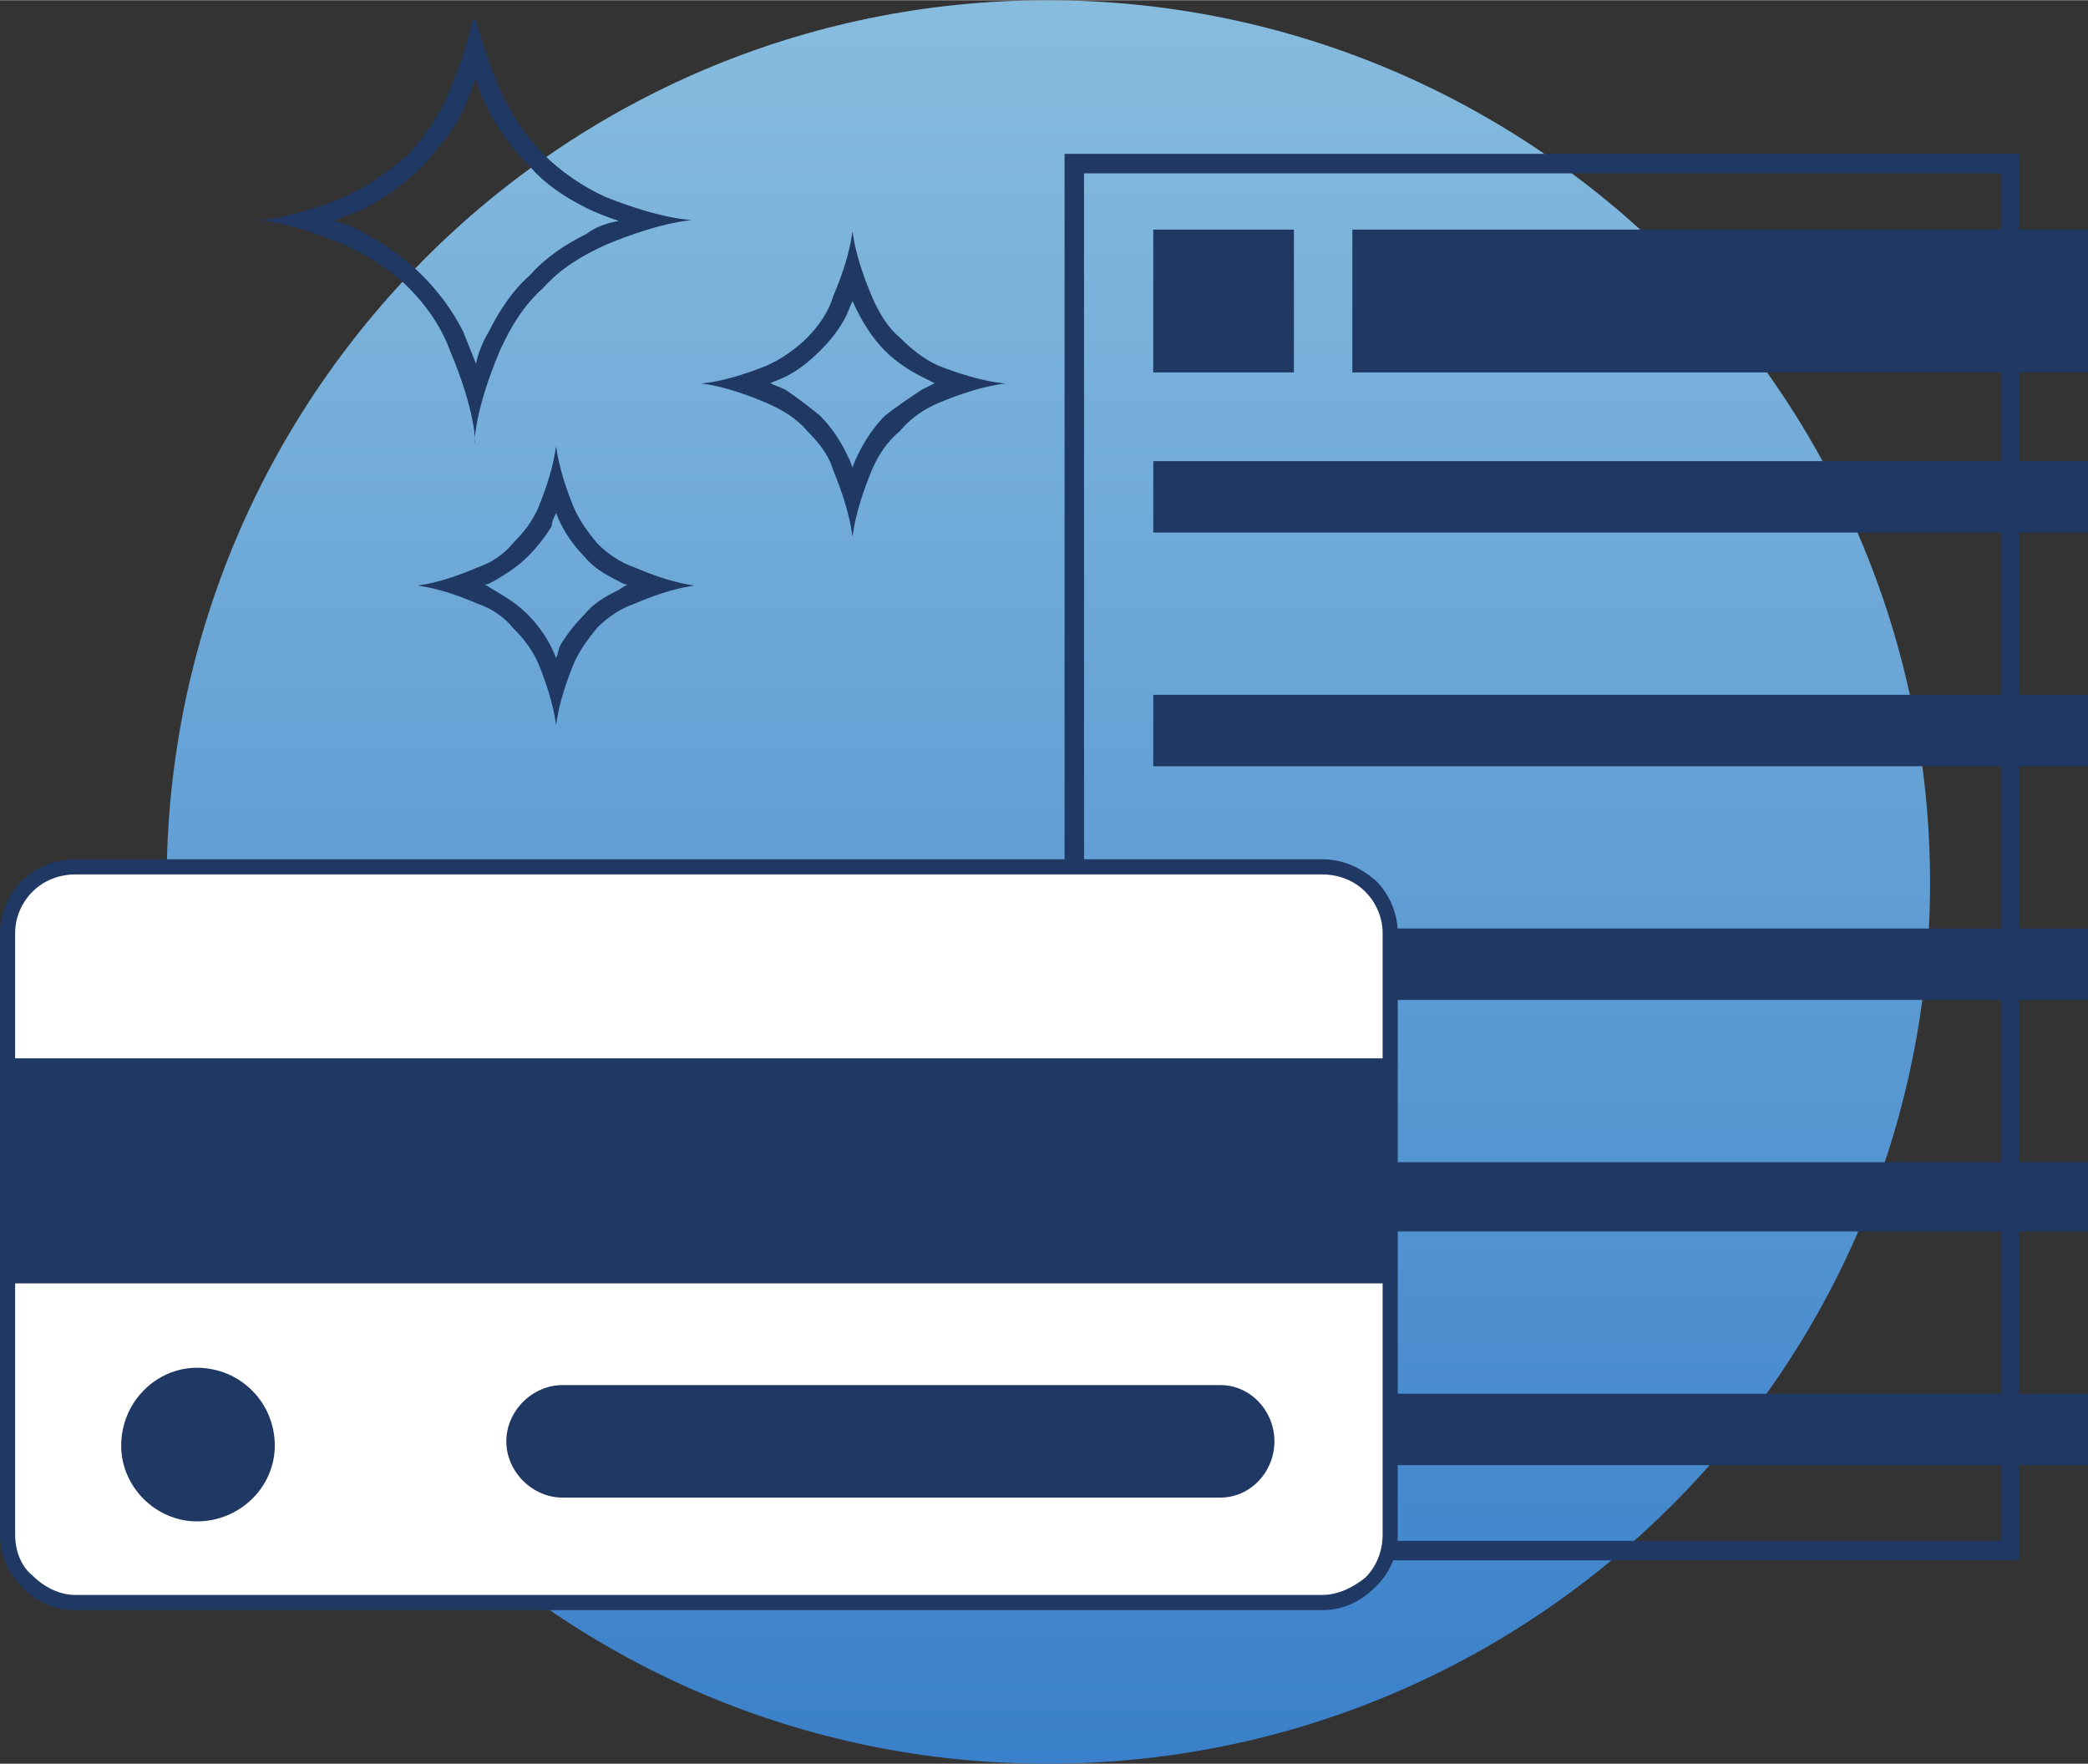 <?xml version="1.0" encoding="UTF-8"?>
<!DOCTYPE svg PUBLIC "-//W3C//DTD SVG 1.1//EN" "http://www.w3.org/Graphics/SVG/1.1/DTD/svg11.dtd">
<!-- Creator: CorelDRAW X8 -->
<svg xmlns="http://www.w3.org/2000/svg" xml:space="preserve" width="68.372mm" height="57.76mm" version="1.1" style="shape-rendering:geometricPrecision; text-rendering:geometricPrecision; image-rendering:optimizeQuality; fill-rule:evenodd; clip-rule:evenodd"
viewBox="0 0 965 815"
 xmlns:xlink="http://www.w3.org/1999/xlink">
 <rect x="0" y="0" width="965" height="815" fill="#333333" stroke="none"/>
 <defs>
  <style type="text/css">
   <![CDATA[
    .fil1 {fill:#203864}
    .fil3 {fill:white}
    .fil2 {fill:#203864;fill-rule:nonzero}
    .fil0 {fill:url(#id0)}
   ]]>
  </style>
  <linearGradient id="id0" gradientUnits="userSpaceOnUse" x1="484.284" y1="815.265" x2="484.284" y2="0">
   <stop offset="0" style="stop-opacity:1; stop-color:#3A80CA"/>
   <stop offset="1" style="stop-opacity:1; stop-color:#87BCDE"/>
  </linearGradient>
 </defs>
 <g id="Layer_x0020_1">
  <path class="fil0" d="M484 0c225,0 408,183 408,408 0,225 -183,407 -408,407 -225,0 -407,-182 -407,-407 0,-225 182,-408 407,-408z"/>
  <polygon class="fil1" points="625,106 965,106 965,172 625,172 "/>
  <polygon class="fil1" points="533,213 965,213 965,246 533,246 "/>
  <polygon class="fil1" points="533,429 965,429 965,462 533,462 "/>
  <polygon class="fil1" points="533,644 965,644 965,677 533,677 "/>
  <polygon class="fil1" points="533,537 965,537 965,569 533,569 "/>
  <polygon class="fil1" points="533,321 965,321 965,354 533,354 "/>
  <polygon class="fil1" points="533,106 598,106 598,172 533,172 "/>
  <path class="fil2" d="M497 71l436 0 0 650 -441 0 0 -650 5 0zm428 9l-424 0 0 632 424 0 0 -632z"/>
  <path class="fil2" d="M231 41c5,11 11,21 20,30 8,8 18,15 29,20 53,21 53,0 0,22 -11,5 -21,11 -29,20 -9,8 -15,18 -20,29 -24,57 1,57 -23,0 -4,-11 -11,-21 -19,-29 -9,-9 -19,-15 -30,-20 -57,-24 -57,1 0,-22 11,-5 21,-12 30,-20 8,-9 15,-19 19,-30 18,-42 4,-45 23,0zm14 36c-8,-8 -14,-16 -19,-26 -3,-5 -5,-10 -6,-15 -2,5 -4,10 -6,15 -5,10 -12,18 -19,26 -8,8 -17,14 -26,19 -5,2 -10,4 -15,6 5,1 10,3 15,6 9,5 18,11 26,19 7,7 14,16 19,26 2,5 4,10 6,15 1,-5 3,-10 6,-15 5,-10 11,-19 19,-26 7,-8 16,-14 26,-19 4,-3 9,-5 15,-6 -6,-2 -11,-4 -15,-6 -10,-5 -19,-11 -26,-19z"/>
  <path class="fil2" d="M265 234c3,7 7,12 11,17 5,5 11,9 17,11 37,16 37,1 0,17 -6,2 -12,6 -17,11 -4,5 -8,10 -11,17 -15,37 -1,37 -16,0 -3,-7 -7,-12 -12,-17 -4,-5 -10,-9 -16,-11 -37,-16 -37,-1 0,-17 6,-2 12,-6 16,-11 5,-5 9,-10 12,-17 15,-37 1,-37 16,0zm5 23c-5,-5 -10,-12 -13,-20 -1,2 -2,4 -2,6 -3,5 -7,10 -11,14 -5,5 -10,8 -15,11 -2,1 -3,2 -5,2 2,1 3,2 5,3 5,3 10,6 15,11 5,5 10,12 13,20 1,-2 1,-4 2,-6 3,-5 7,-10 11,-14 4,-5 9,-8 15,-11 2,-1 3,-2 5,-3 -2,0 -3,-1 -5,-2 -6,-3 -11,-6 -15,-11z"/>
  <path class="fil2" d="M403 137c3,7 7,14 13,19 5,5 11,10 18,13 41,16 41,0 0,17 -7,3 -13,7 -18,13 -6,5 -10,11 -13,18 -17,41 -1,41 -18,0 -2,-7 -7,-13 -12,-18 -5,-6 -12,-10 -19,-13 -40,-17 -40,-1 0,-17 7,-3 14,-8 19,-13 5,-5 10,-12 12,-19 17,-40 1,-40 18,0zm6 25c-6,-6 -11,-14 -15,-23 -1,2 -2,5 -3,7 -3,6 -7,11 -12,16 -5,5 -10,9 -16,12 -2,1 -5,2 -7,3 2,1 5,2 7,3 6,4 11,8 16,12 5,5 9,11 12,17 1,2 2,4 3,7 1,-3 2,-5 3,-7 3,-6 7,-12 12,-17 5,-4 11,-8 17,-12 2,-1 4,-2 6,-3 -2,-1 -4,-2 -6,-3 -6,-3 -12,-7 -17,-12z"/>
  <path class="fil3" d="M35 400l576 0c17,0 31,14 31,31l0 278c0,17 -14,31 -31,31l-576 0c-17,0 -31,-14 -31,-31l0 -278c0,-17 14,-31 31,-31z"/>
  <path class="fil2" d="M35 397l576 0c10,0 18,4 25,10 6,6 10,15 10,24l0 278c0,10 -4,18 -10,24l0 0c-7,7 -15,11 -25,11l-576 0c-10,0 -19,-4 -25,-11 -6,-6 -10,-14 -10,-24l0 -278c0,-9 4,-18 10,-24 6,-6 15,-10 25,-10zm576 7l-576 0c-8,0 -15,3 -20,8 -5,5 -8,12 -8,19l0 278c0,8 3,15 8,19 5,5 12,9 20,9l576 0c8,0 15,-4 20,-8 5,-5 8,-12 8,-20l0 -278c0,-7 -3,-14 -8,-19 -5,-5 -12,-8 -20,-8z"/>
  <polygon class="fil1" points="4,489 642,489 642,593 4,593 "/>
  <path class="fil1" d="M91 632c20,0 36,16 36,36 0,19 -16,35 -36,35 -19,0 -35,-16 -35,-35 0,-20 16,-36 35,-36z"/>
  <path class="fil1" d="M260 640l304 0c14,0 25,12 25,26l0 0c0,14 -11,26 -25,26l-304 0c-14,0 -26,-12 -26,-26l0 0c0,-14 12,-26 26,-26z"/>
 </g>
</svg>
